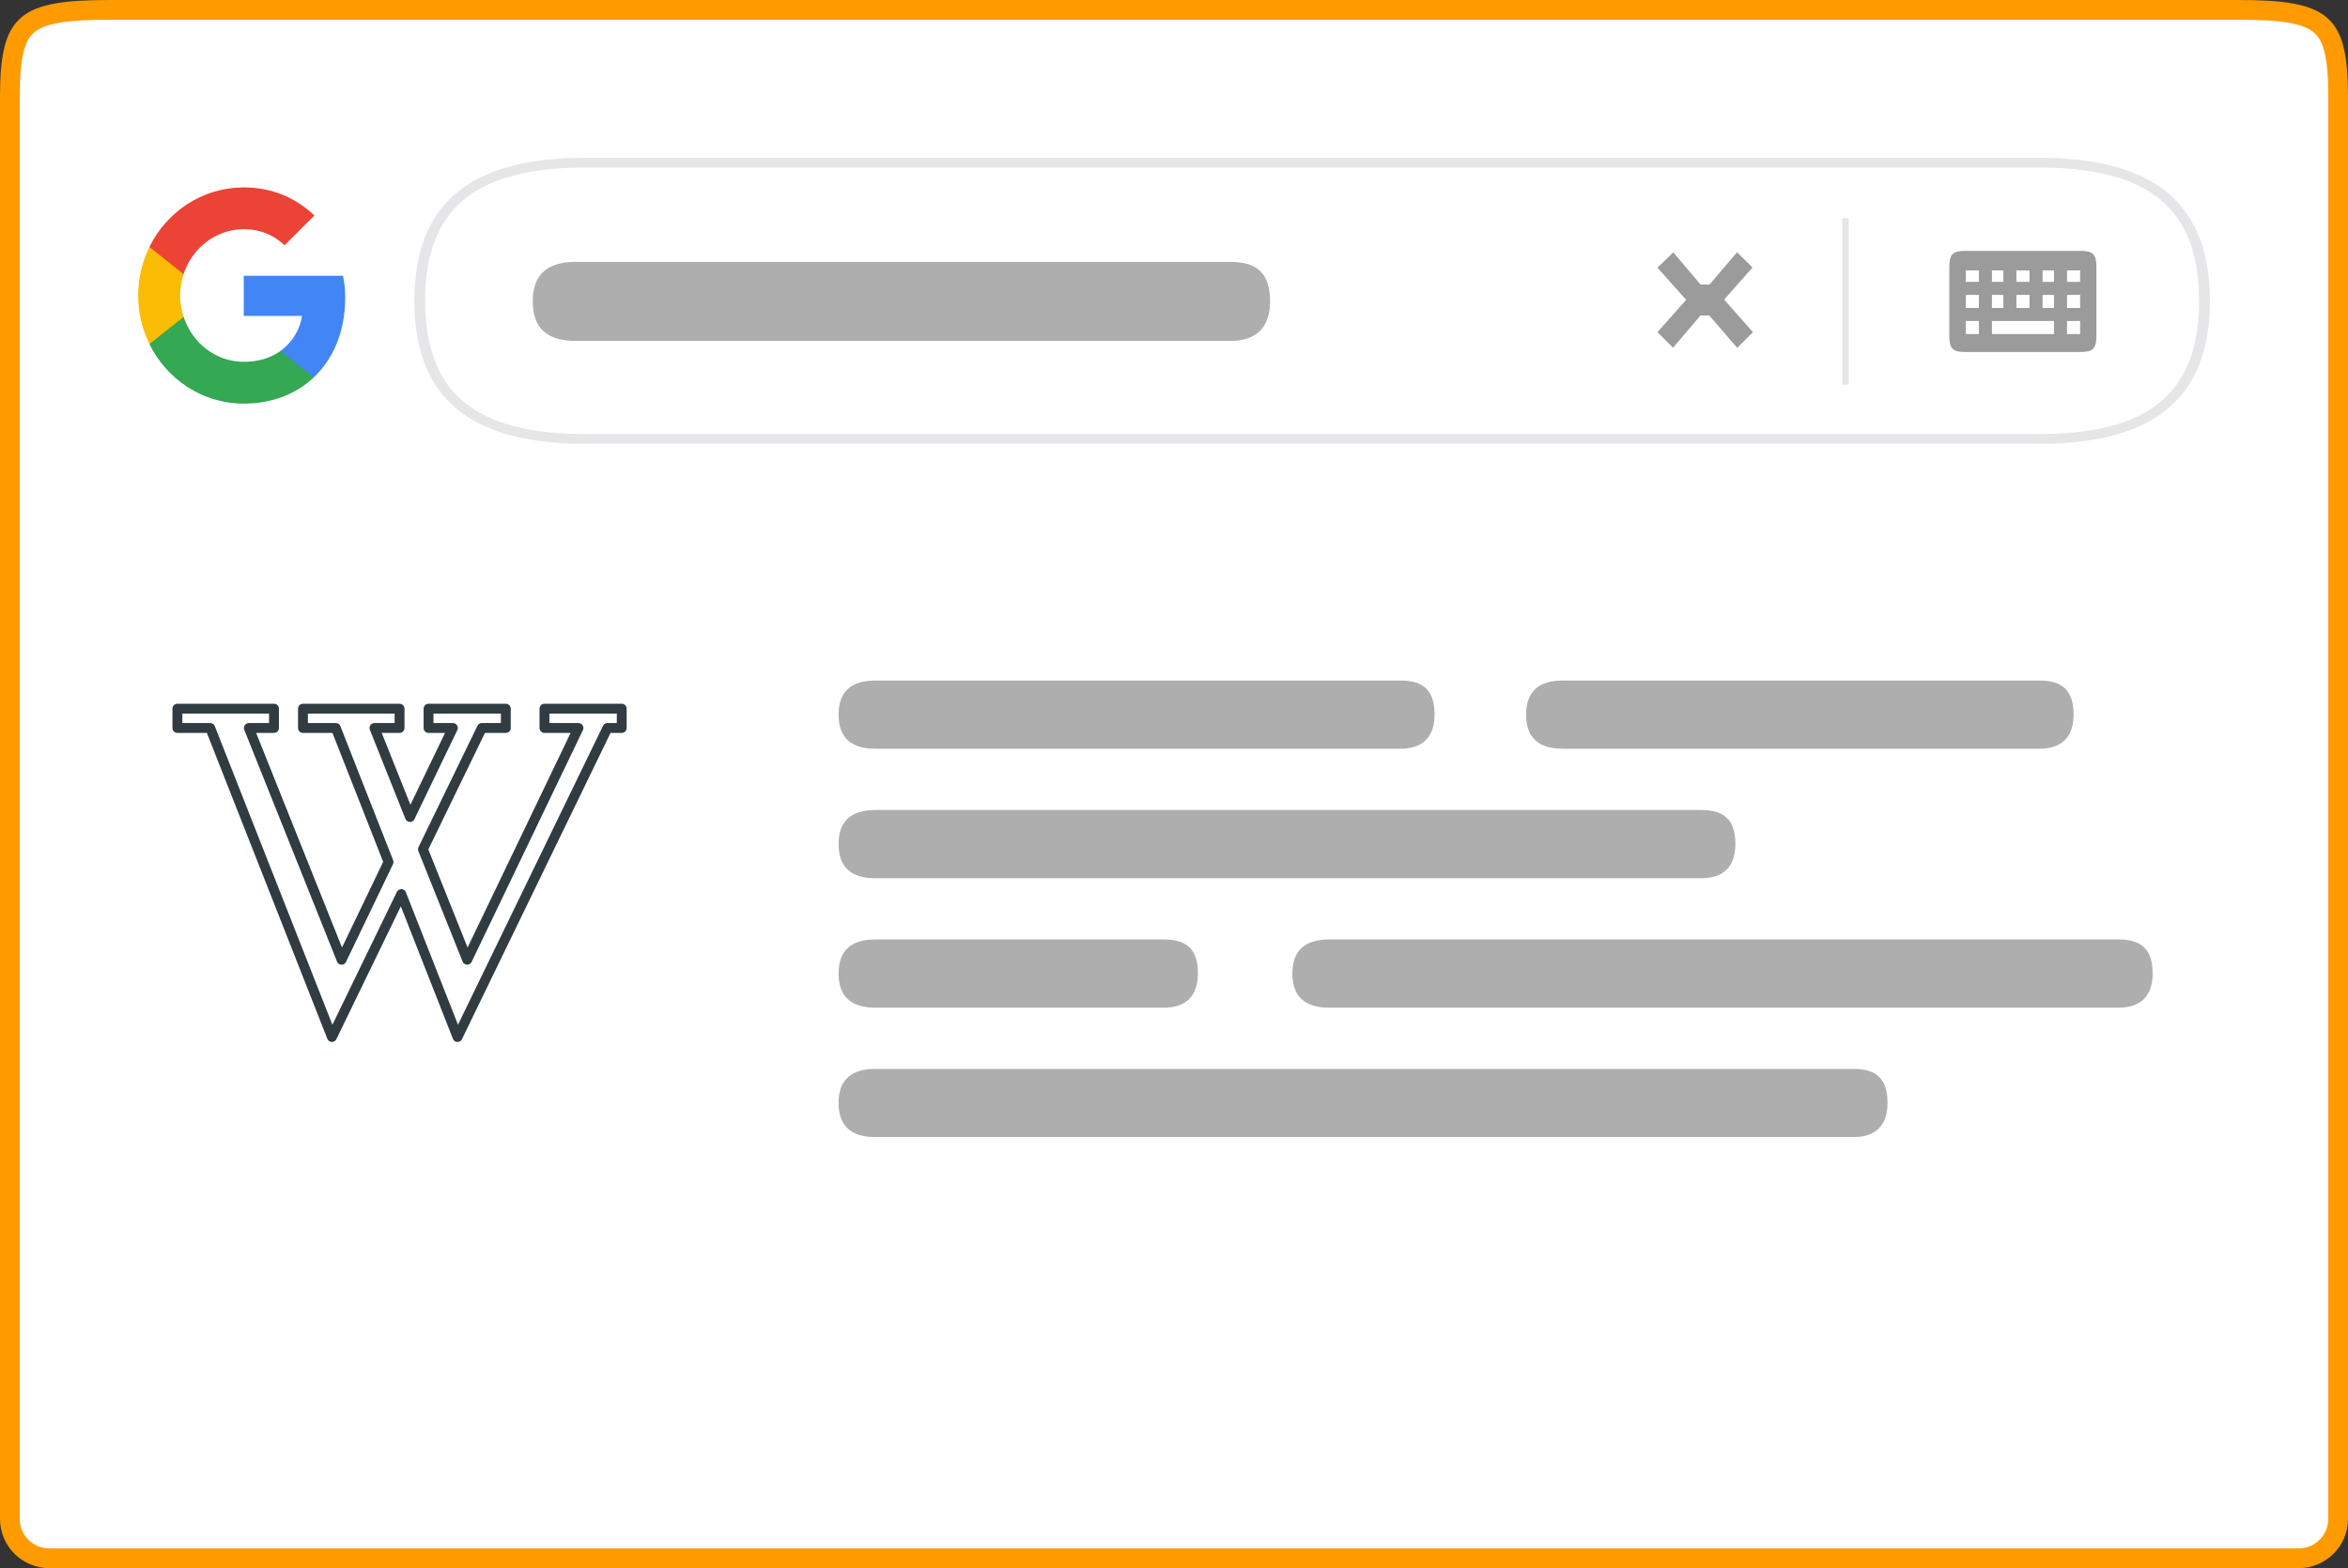 <svg width="238" height="159" viewBox="0 0 238 159" fill="none" xmlns="http://www.w3.org/2000/svg">
<rect x="0" y="0" width="238" height="159" fill="#333333" stroke="none"/>
<path d="M237 9.741V154C237 156.209 235.209 158 233 158H5C2.791 158 1 156.209 1 154V9.741C1 5.584 1.545 3.606 2.805 2.532C3.444 1.988 4.359 1.594 5.73 1.344C7.105 1.093 8.86 1 11.111 1H226.89C229.141 1 230.895 1.093 232.27 1.344C233.641 1.594 234.556 1.988 235.195 2.532C236.455 3.606 237 5.584 237 9.741Z" fill="white" stroke="#FF9A00" stroke-width="2"/>
<path d="M206.665 16C218.343 16 224 20.614 224 30.498C224 40.382 218.343 45 206.665 45H59.334C47.656 45 42 40.386 42 30.498C42 20.611 47.656 16 59.334 16H206.665ZM222.903 30.498C222.903 21.273 217.978 16.987 206.665 16.987H59.334C48.021 16.987 43.097 21.273 43.097 30.498C43.097 39.724 48.021 44.009 59.334 44.009H206.665C217.978 44.009 222.903 39.727 222.903 30.498Z" fill="#E6E6E8"/>
<path d="M210.845 25.435H199.242C197.92 25.435 197.59 25.766 197.59 27.087V34.038C197.59 35.361 197.92 35.691 199.242 35.691H210.845C212.167 35.691 212.497 35.361 212.497 34.038V27.087C212.497 25.766 212.167 25.435 210.845 25.435ZM204.39 27.418H205.715V28.578H204.39V27.418ZM204.39 29.9H205.715V31.226H204.39V29.9ZM201.907 27.418H203.067V28.578H201.907V27.418ZM201.907 29.9H203.067V31.226H201.907V29.9ZM200.585 33.873H199.26V32.548H200.585V33.873ZM200.585 31.226H199.26V29.9H200.585V31.226ZM200.585 28.578H199.26V27.418H200.585V28.578ZM208.197 33.873H201.907V32.548H208.197V33.873ZM208.197 31.226H207.041V29.9H208.201L208.197 31.226ZM208.197 28.578H207.041V27.418H208.201L208.197 28.578ZM210.845 33.873H209.519V32.548H210.845V33.873ZM210.845 31.226H209.519V29.9H210.845V31.226ZM210.845 28.578H209.519V27.418H210.845V28.578Z" fill="#9B9B9B"/>
<path d="M177.641 27.12L176.073 25.573L173.281 28.854H172.381L169.61 25.591L168 27.141L170.915 30.401L168 33.681L169.589 35.253L172.363 31.99H173.259L176.09 35.27L177.683 33.681L174.768 30.38L177.641 27.12Z" fill="#9B9B9B"/>
<path d="M187.393 22.129H186.732V38.996H187.393V22.129Z" fill="#E6E6E8"/>
<path d="M58.314 34.567H124.73C127.191 34.567 128.738 33.333 128.738 30.563C128.738 27.792 127.504 26.554 124.73 26.554H58.314C55.54 26.554 54 27.789 54 30.563C54 33.337 55.54 34.567 58.314 34.567Z" fill="#AEAEAF"/>
<path d="M88.728 75.916H141.952C144.081 75.916 145.413 74.852 145.413 72.46C145.413 70.069 144.348 69 141.952 69H88.728C86.341 69 85 70.064 85 72.46C85 74.856 86.341 75.916 88.728 75.916Z" fill="#AEAEAF"/>
<path d="M88.728 89.045H172.442C174.571 89.045 175.903 87.981 175.903 85.589C175.903 83.198 174.838 82.129 172.442 82.129H88.728C86.341 82.129 85 83.193 85 85.589C85 87.985 86.341 89.045 88.728 89.045Z" fill="#AEAEAF"/>
<path d="M88.728 102.17H117.963C120.092 102.17 121.423 101.106 121.423 98.71C121.423 96.313 120.359 95.254 117.963 95.254H88.728C86.341 95.254 85 96.318 85 98.71C85 101.101 86.341 102.17 88.728 102.17Z" fill="#AEAEAF"/>
<path d="M88.728 115.295H187.864C189.993 115.295 191.324 114.231 191.324 111.835C191.324 109.438 190.26 108.379 187.864 108.379H88.728C86.341 108.379 85 109.443 85 111.835C85 114.226 86.341 115.295 88.728 115.295Z" fill="#AEAEAF"/>
<path d="M158.415 75.916H206.723C208.852 75.916 210.184 74.852 210.184 72.46C210.184 70.069 209.119 69 206.723 69H158.415C156.029 69 154.688 70.064 154.688 72.46C154.688 74.856 156.029 75.916 158.415 75.916Z" fill="#AEAEAF"/>
<path d="M134.726 102.17H214.736C216.865 102.17 218.197 101.106 218.197 98.71C218.197 96.313 217.132 95.254 214.736 95.254H134.726C132.339 95.254 130.998 96.318 130.998 98.71C130.998 101.101 132.33 102.17 134.726 102.17Z" fill="#AEAEAF"/>
<path d="M55.188 71.854V73.812H58.635L47.355 97.312L42.87 86.111L48.843 73.812H51.271V71.854H43.438V73.812H45.905L41.558 82.84L37.955 73.812H40.5V71.854H30.709V73.812H34.038L39.384 87.403L34.625 97.312L25.225 73.812H27.771V71.854H17.98V73.812H21.309L33.646 105.146L40.677 90.654L46.375 105.146L61.572 73.812H63.021V71.854H55.188Z" stroke="#303C42" stroke-linecap="round" stroke-linejoin="round"/>
<g clip-path="url(#clip0_150_17)">
<path d="M34.989 30.206C34.989 29.305 34.917 28.647 34.763 27.965H24.709V32.033H30.61C30.491 33.044 29.849 34.566 28.421 35.59L28.401 35.726L31.58 38.247L31.8 38.269C33.823 36.357 34.989 33.543 34.989 30.206Z" fill="#4285F4"/>
<path d="M24.709 40.924C27.6 40.924 30.027 39.95 31.8 38.269L28.421 35.589C27.516 36.235 26.303 36.686 24.709 36.686C21.877 36.686 19.474 34.773 18.617 32.13L18.491 32.141L15.186 34.76L15.143 34.883C16.903 38.464 20.52 40.924 24.709 40.924Z" fill="#34A853"/>
<path d="M18.618 32.13C18.392 31.448 18.261 30.717 18.261 29.962C18.261 29.207 18.392 28.476 18.606 27.794L18.6 27.649L15.254 24.988L15.144 25.041C14.418 26.527 14.002 28.196 14.002 29.962C14.002 31.728 14.418 33.397 15.144 34.883L18.618 32.13Z" fill="#FBBC05"/>
<path d="M24.709 23.239C26.719 23.239 28.076 24.128 28.849 24.871L31.871 21.85C30.015 20.084 27.6 19 24.709 19C20.52 19 16.903 21.46 15.143 25.041L18.605 27.794C19.474 25.151 21.877 23.239 24.709 23.239Z" fill="#EB4335"/>
</g>
<defs>
<clipPath id="clip0_150_17">
<rect width="21" height="22" fill="white" transform="translate(14 19)"/>
</clipPath>
</defs>
</svg>
